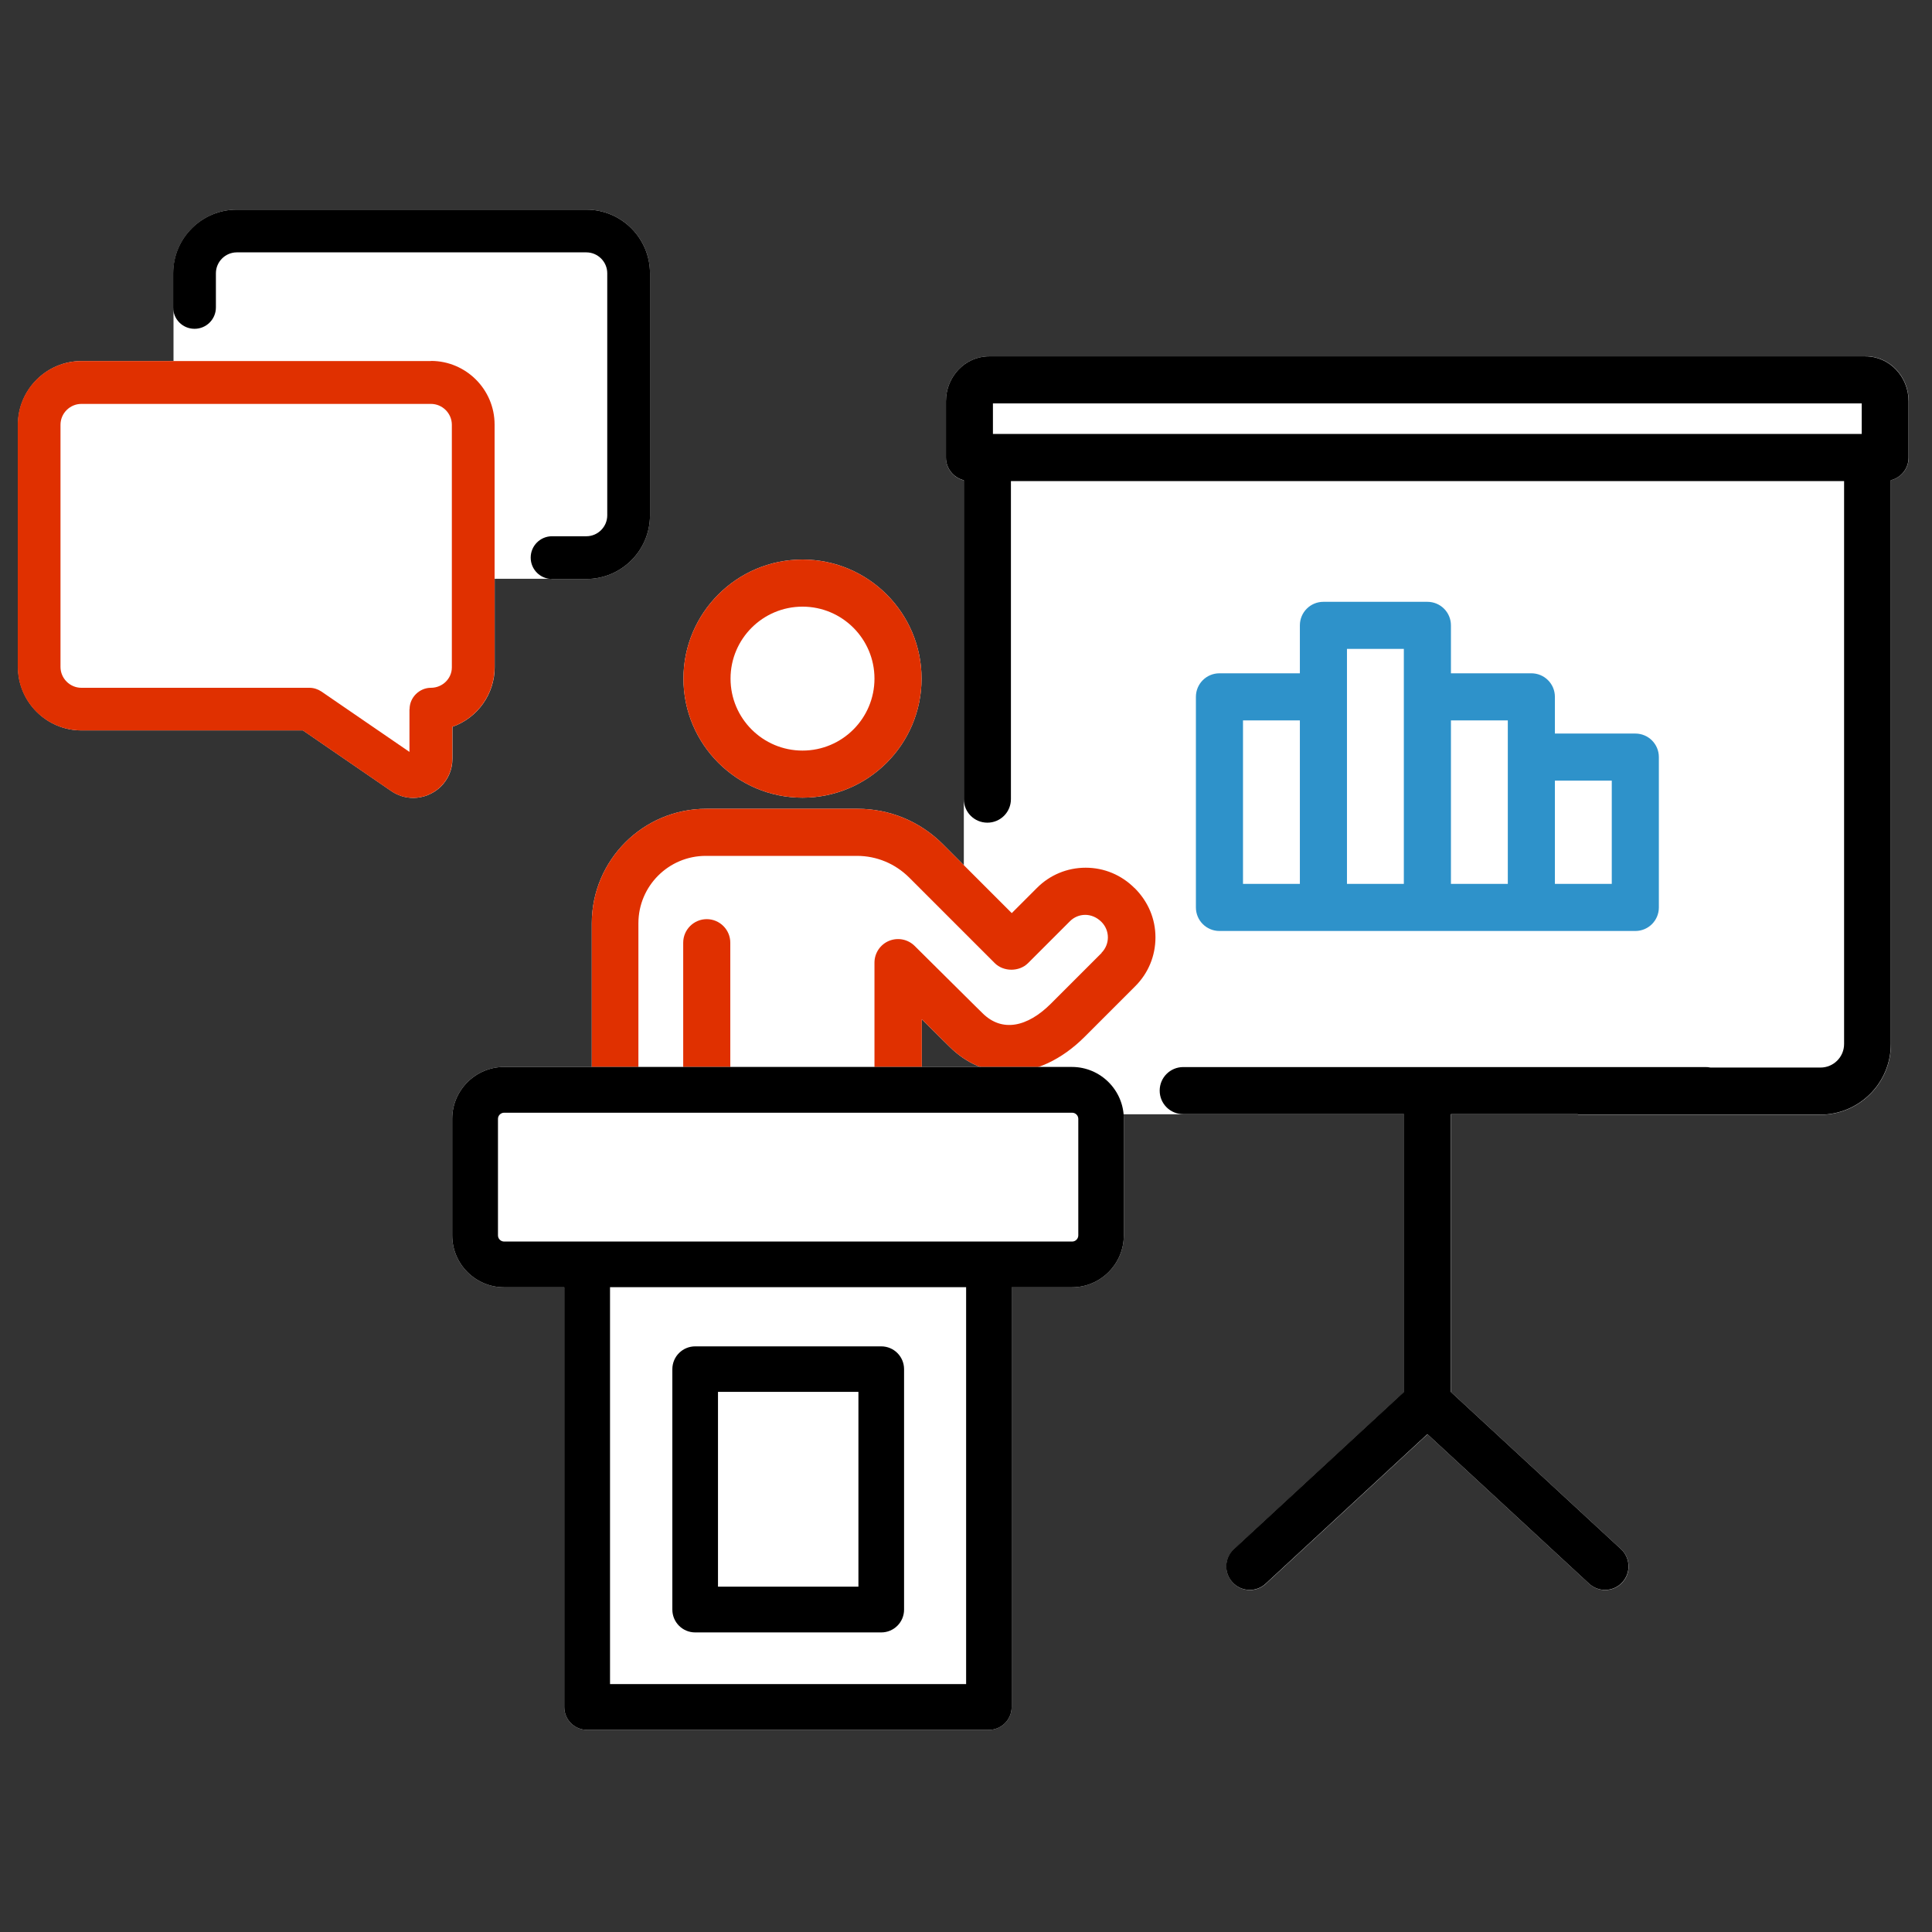 <svg width="160" height="160" viewBox="0 0 160 160" fill="none" xmlns="http://www.w3.org/2000/svg">
<rect x="0" y="0" width="160" height="160" fill="#333333" stroke="none"/>
<mask id="mask0_19925_8962" style="mask-type:alpha" maskUnits="userSpaceOnUse" x="0" y="0" width="160" height="160">
<circle cx="80" cy="80" r="80" fill="white"/>
</mask>
<g mask="url(#mask0_19925_8962)">
</g>
<g clip-path="url(#clip0_19925_8962)">
<path d="M154.5 29.51H81.91C79.94 29.51 78.34 31.18 78.34 33.23V37.9C78.34 38.81 78.97 39.57 79.82 39.78V65.61V85.3L88.33 92.28H97.94C97.94 92.28 97.98 92.28 98 92.28H116.28V115.28L102.19 128.3C101.4 129.03 101.35 130.26 102.08 131.05C102.46 131.47 102.99 131.68 103.51 131.68C103.98 131.68 104.46 131.51 104.83 131.16L118.22 118.78L131.61 131.16C131.99 131.51 132.46 131.68 132.93 131.68C133.45 131.68 133.98 131.47 134.36 131.05C135.09 130.26 135.04 129.03 134.25 128.3L120.16 115.28V92.28H130.68V92.32H150.75C153.98 92.32 156.6 89.7 156.6 86.47V39.77C157.45 39.56 158.07 38.8 158.07 37.89V33.22C158.07 31.17 156.47 29.5 154.5 29.5V29.51Z" fill="white"/>
<path d="M66.46 66.06C61.02 66.06 56.6 61.64 56.6 56.2C56.6 50.76 61.02 46.34 66.46 46.34C71.9 46.34 76.32 50.76 76.32 56.2C76.32 61.64 71.9 66.06 66.46 66.06Z" fill="white"/>
<path d="M93.95 73.54C92.87 72.46 91.44 71.86 89.91 71.86C88.38 71.86 86.94 72.46 85.87 73.54L83.79 75.62L78.08 69.91C76.19 68.02 73.68 66.98 71.01 66.98H58.49C53.26 66.98 49.01 71.23 49.01 76.46V91.98C49.01 94.76 50.91 97.17 53.52 97.73C54.56 97.95 55.64 97.88 56.62 97.54L56.74 125.22C56.46 126.47 56.64 127.77 57.27 128.9C57.95 130.12 59.06 131.01 60.33 131.36C60.36 131.36 60.45 131.4 60.48 131.41C60.96 131.55 61.48 131.62 62 131.62C63.7 131.62 65.29 130.89 66.32 129.75C67.28 130.92 68.85 131.63 70.64 131.63C71.24 131.63 71.82 131.55 72.38 131.39C75.04 130.62 76.64 127.91 76.05 125.23L76.34 97.32V84.41C76.88 84.95 77.43 85.49 78.03 86.09L78.64 86.69C80.03 88.07 81.73 88.8 83.55 88.8C85.7 88.8 87.93 87.76 89.82 85.87L94.02 81.67C95.1 80.59 95.69 79.16 95.69 77.63C95.69 76.1 95.09 74.67 93.97 73.55L93.95 73.54Z" fill="white"/>
<path d="M48.569 17.36H19.619C16.709 17.36 14.349 19.73 14.349 22.63V25.46C14.349 25.52 14.359 25.57 14.369 25.63V29.9H6.759C3.849 29.9 1.489 32.27 1.489 35.17V55.22C1.489 58.13 3.859 60.49 6.759 60.49H25.089L32.399 65.51C32.939 65.88 33.579 66.08 34.229 66.08C35.049 66.08 35.869 65.75 36.469 65.18C37.109 64.57 37.469 63.74 37.469 62.84V60.19C39.549 59.46 40.969 57.48 40.969 55.25V47.93H45.559C45.609 47.93 45.669 47.95 45.719 47.95H48.559C51.469 47.95 53.829 45.58 53.829 42.68V22.63C53.829 19.72 51.459 17.36 48.559 17.36H48.569Z" fill="white"/>
<path d="M66.46 66.06C61.02 66.06 56.6 61.64 56.6 56.2C56.6 50.76 61.02 46.34 66.46 46.34C71.9 46.34 76.32 50.76 76.32 56.2C76.32 61.64 71.9 66.06 66.46 66.06ZM66.46 50.24C63.17 50.24 60.5 52.91 60.5 56.2C60.5 59.49 63.17 62.16 66.46 62.16C69.75 62.16 72.42 59.49 72.42 56.2C72.42 52.91 69.75 50.24 66.46 50.24Z" fill="#E03000"/>
<path d="M93.95 73.54C92.87 72.46 91.44 71.86 89.91 71.86C88.38 71.86 86.94 72.46 85.87 73.54L83.79 75.62L78.08 69.91C76.19 68.02 73.68 66.98 71.01 66.98H58.49C53.26 66.98 49.01 71.23 49.01 76.46V91.98C49.01 94.76 50.91 97.17 53.52 97.73C54.56 97.95 55.64 97.88 56.62 97.54L56.74 125.22C56.46 126.47 56.64 127.77 57.27 128.9C57.95 130.12 59.06 131.01 60.33 131.36C60.36 131.36 60.45 131.4 60.48 131.41C60.96 131.55 61.48 131.62 62 131.62C63.7 131.62 65.29 130.89 66.32 129.75C67.28 130.92 68.85 131.63 70.64 131.63C71.24 131.63 71.82 131.55 72.38 131.39C75.04 130.62 76.64 127.91 76.05 125.23L76.34 97.32V84.41C76.88 84.95 77.43 85.49 78.03 86.09L78.64 86.69C80.03 88.07 81.73 88.8 83.55 88.8C85.7 88.8 87.93 87.76 89.82 85.87L94.02 81.67C95.1 80.59 95.69 79.16 95.69 77.63C95.69 76.1 95.09 74.67 93.97 73.55L93.95 73.54ZM91.24 78.91L87.04 83.11C85.07 85.08 82.97 85.5 81.37 83.91L80.76 83.31C79 81.56 77.69 80.26 75.74 78.33C75.18 77.78 74.35 77.62 73.62 77.92C72.9 78.22 72.42 78.93 72.42 79.72V97.28L72.12 125.42C72.12 125.61 72.14 125.79 72.19 125.97C72.39 126.68 71.98 127.42 71.28 127.62C70.54 127.83 69.54 127.62 69.27 127.22L68.45 99.23C68.42 98.18 67.56 97.34 66.51 97.34C65.46 97.34 64.6 98.17 64.56 99.22L63.51 126.97C63.28 127.38 62.63 127.71 61.97 127.71C61.81 127.71 61.66 127.69 61.6 127.68C61.57 127.68 61.48 127.64 61.45 127.63C61.11 127.53 60.82 127.31 60.65 127C60.48 126.69 60.44 126.33 60.54 125.98C60.59 125.8 60.61 125.62 60.61 125.44L60.48 97.31V78.07C60.48 76.99 59.6 76.12 58.53 76.12C57.46 76.12 56.58 76.99 56.58 78.07V92.14C56.58 92.61 56.39 93.06 56.03 93.4C55.57 93.84 54.91 94.04 54.29 93.91C53.48 93.74 52.87 92.91 52.87 91.98V76.46C52.87 73.38 55.37 70.88 58.45 70.88H70.97C72.6 70.88 74.13 71.52 75.29 72.67L82.38 79.76C83.11 80.49 84.41 80.49 85.14 79.76L88.61 76.29C89.29 75.61 90.42 75.55 91.22 76.35C91.56 76.69 91.75 77.15 91.75 77.63C91.75 78.11 91.56 78.57 91.22 78.91H91.24Z" fill="#E03000"/>
<path d="M135.43 60.75H128.77V57.71C128.77 56.63 127.9 55.76 126.82 55.76H120.16V51.79C120.16 50.71 119.29 49.84 118.21 49.84H109.6C108.52 49.84 107.65 50.71 107.65 51.79V55.76H100.99C99.91 55.76 99.04 56.63 99.04 57.71V75.15C99.04 76.23 99.91 77.1 100.99 77.1H135.43C136.51 77.1 137.38 76.23 137.38 75.15V62.7C137.38 61.62 136.51 60.75 135.43 60.75ZM102.94 59.66H107.65V73.2H102.94V59.66ZM111.55 57.71V53.74H116.26V73.2H111.55V57.71ZM120.16 59.66H124.87V73.2H120.16V59.66ZM133.48 73.2H128.77V64.65H133.48V73.2Z" fill="#2E92CA"/>
<path d="M48.55 17.36H19.61C16.7 17.36 14.34 19.73 14.34 22.63V25.46C14.34 26.44 15.13 27.23 16.11 27.23C17.09 27.23 17.88 26.44 17.88 25.46V22.63C17.88 21.68 18.66 20.9 19.61 20.9H48.56C49.51 20.9 50.29 21.68 50.29 22.63V42.68C50.29 43.63 49.51 44.41 48.56 44.41H45.72C44.74 44.41 43.95 45.2 43.95 46.18C43.95 47.16 44.74 47.95 45.72 47.95H48.56C51.47 47.95 53.83 45.58 53.83 42.68V22.63C53.83 19.72 51.46 17.36 48.56 17.36H48.55Z" fill="black"/>
<path d="M35.68 29.9H6.74C3.83 29.9 1.47 32.27 1.47 35.17V55.22C1.47 58.13 3.84 60.49 6.74 60.49H25.08L32.39 65.51C32.93 65.88 33.57 66.08 34.22 66.08C35.04 66.08 35.86 65.75 36.46 65.18C37.1 64.57 37.46 63.74 37.46 62.84V60.19C39.54 59.46 40.96 57.48 40.96 55.25V35.16C40.96 32.25 38.59 29.89 35.69 29.89L35.68 29.9ZM33.91 58.73V62.27L26.62 57.27C26.32 57.07 25.98 56.96 25.62 56.96H6.74C5.79 56.96 5.01 56.18 5.01 55.23V35.18C5.01 34.23 5.79 33.45 6.74 33.45H35.69C36.64 33.45 37.42 34.23 37.42 35.18V55.27C37.42 56.2 36.64 56.96 35.69 56.96C34.74 56.96 33.92 57.75 33.92 58.73H33.91Z" fill="#E03000"/>
<path d="M88.79 88.36H41.75C39.38 88.36 37.45 90.29 37.45 92.66V102.31C37.45 104.68 39.38 106.61 41.75 106.61H46.73V141.37C46.73 142.42 47.58 143.26 48.62 143.26H81.89C82.94 143.26 83.78 142.41 83.78 141.37V106.61H88.77C91.14 106.61 93.07 104.68 93.07 102.31V92.66C93.07 90.29 91.14 88.36 88.77 88.36H88.79Z" fill="white"/>
<path d="M88.79 88.36H41.75C39.38 88.36 37.45 90.29 37.45 92.66V102.31C37.45 104.68 39.38 106.61 41.75 106.61H46.73V141.37C46.73 142.42 47.58 143.26 48.62 143.26H81.89C82.94 143.26 83.78 142.41 83.78 141.37V106.61H88.77C91.14 106.61 93.07 104.68 93.07 102.31V92.66C93.07 90.29 91.14 88.36 88.77 88.36H88.79ZM80.01 139.47H50.52V106.6H80.01V139.47ZM89.3 102.31C89.3 102.59 89.07 102.82 88.79 102.82H41.75C41.47 102.82 41.24 102.59 41.24 102.31V92.66C41.24 92.38 41.47 92.15 41.75 92.15H88.79C89.07 92.15 89.3 92.38 89.3 92.66V102.31Z" fill="black"/>
<path d="M72.981 135.19H57.571C56.521 135.19 55.681 134.34 55.681 133.3V113.39C55.681 112.34 56.531 111.5 57.571 111.5H72.981C74.031 111.5 74.871 112.35 74.871 113.39V133.3C74.871 134.35 74.021 135.19 72.981 135.19ZM59.461 131.4H71.091V115.27H59.461V131.4Z" fill="black"/>
<path d="M154.5 29.51H81.91C79.94 29.51 78.34 31.18 78.34 33.23V37.89C78.34 38.8 78.97 39.56 79.82 39.77V66.18C79.82 67.26 80.69 68.13 81.77 68.13C82.85 68.13 83.72 67.26 83.72 66.18V39.84H152.72V86.46C152.72 87.54 151.84 88.41 150.77 88.41H141.65C141.52 88.38 141.39 88.37 141.25 88.37H97.99C96.91 88.37 96.04 89.24 96.04 90.32C96.04 91.4 96.91 92.27 97.99 92.27H116.27V115.27L102.18 128.29C101.39 129.02 101.34 130.25 102.07 131.04C102.45 131.46 102.98 131.67 103.5 131.67C103.97 131.67 104.45 131.5 104.82 131.15L118.21 118.77L131.6 131.15C131.98 131.5 132.45 131.67 132.92 131.67C133.44 131.67 133.97 131.46 134.35 131.04C135.08 130.25 135.03 129.02 134.24 128.29L120.15 115.27V92.27H130.67V92.31H150.74C153.97 92.31 156.59 89.69 156.59 86.46V39.77C157.44 39.56 158.06 38.8 158.06 37.89V33.23C158.06 31.18 156.46 29.51 154.49 29.51H154.5ZM82.23 35.94V33.41H154.18V35.94H82.23Z" fill="black"/>
</g>
<defs>
<clipPath id="clip0_19925_8962">
<rect width="160" height="160" fill="white"/>
</clipPath>
</defs>
</svg>
